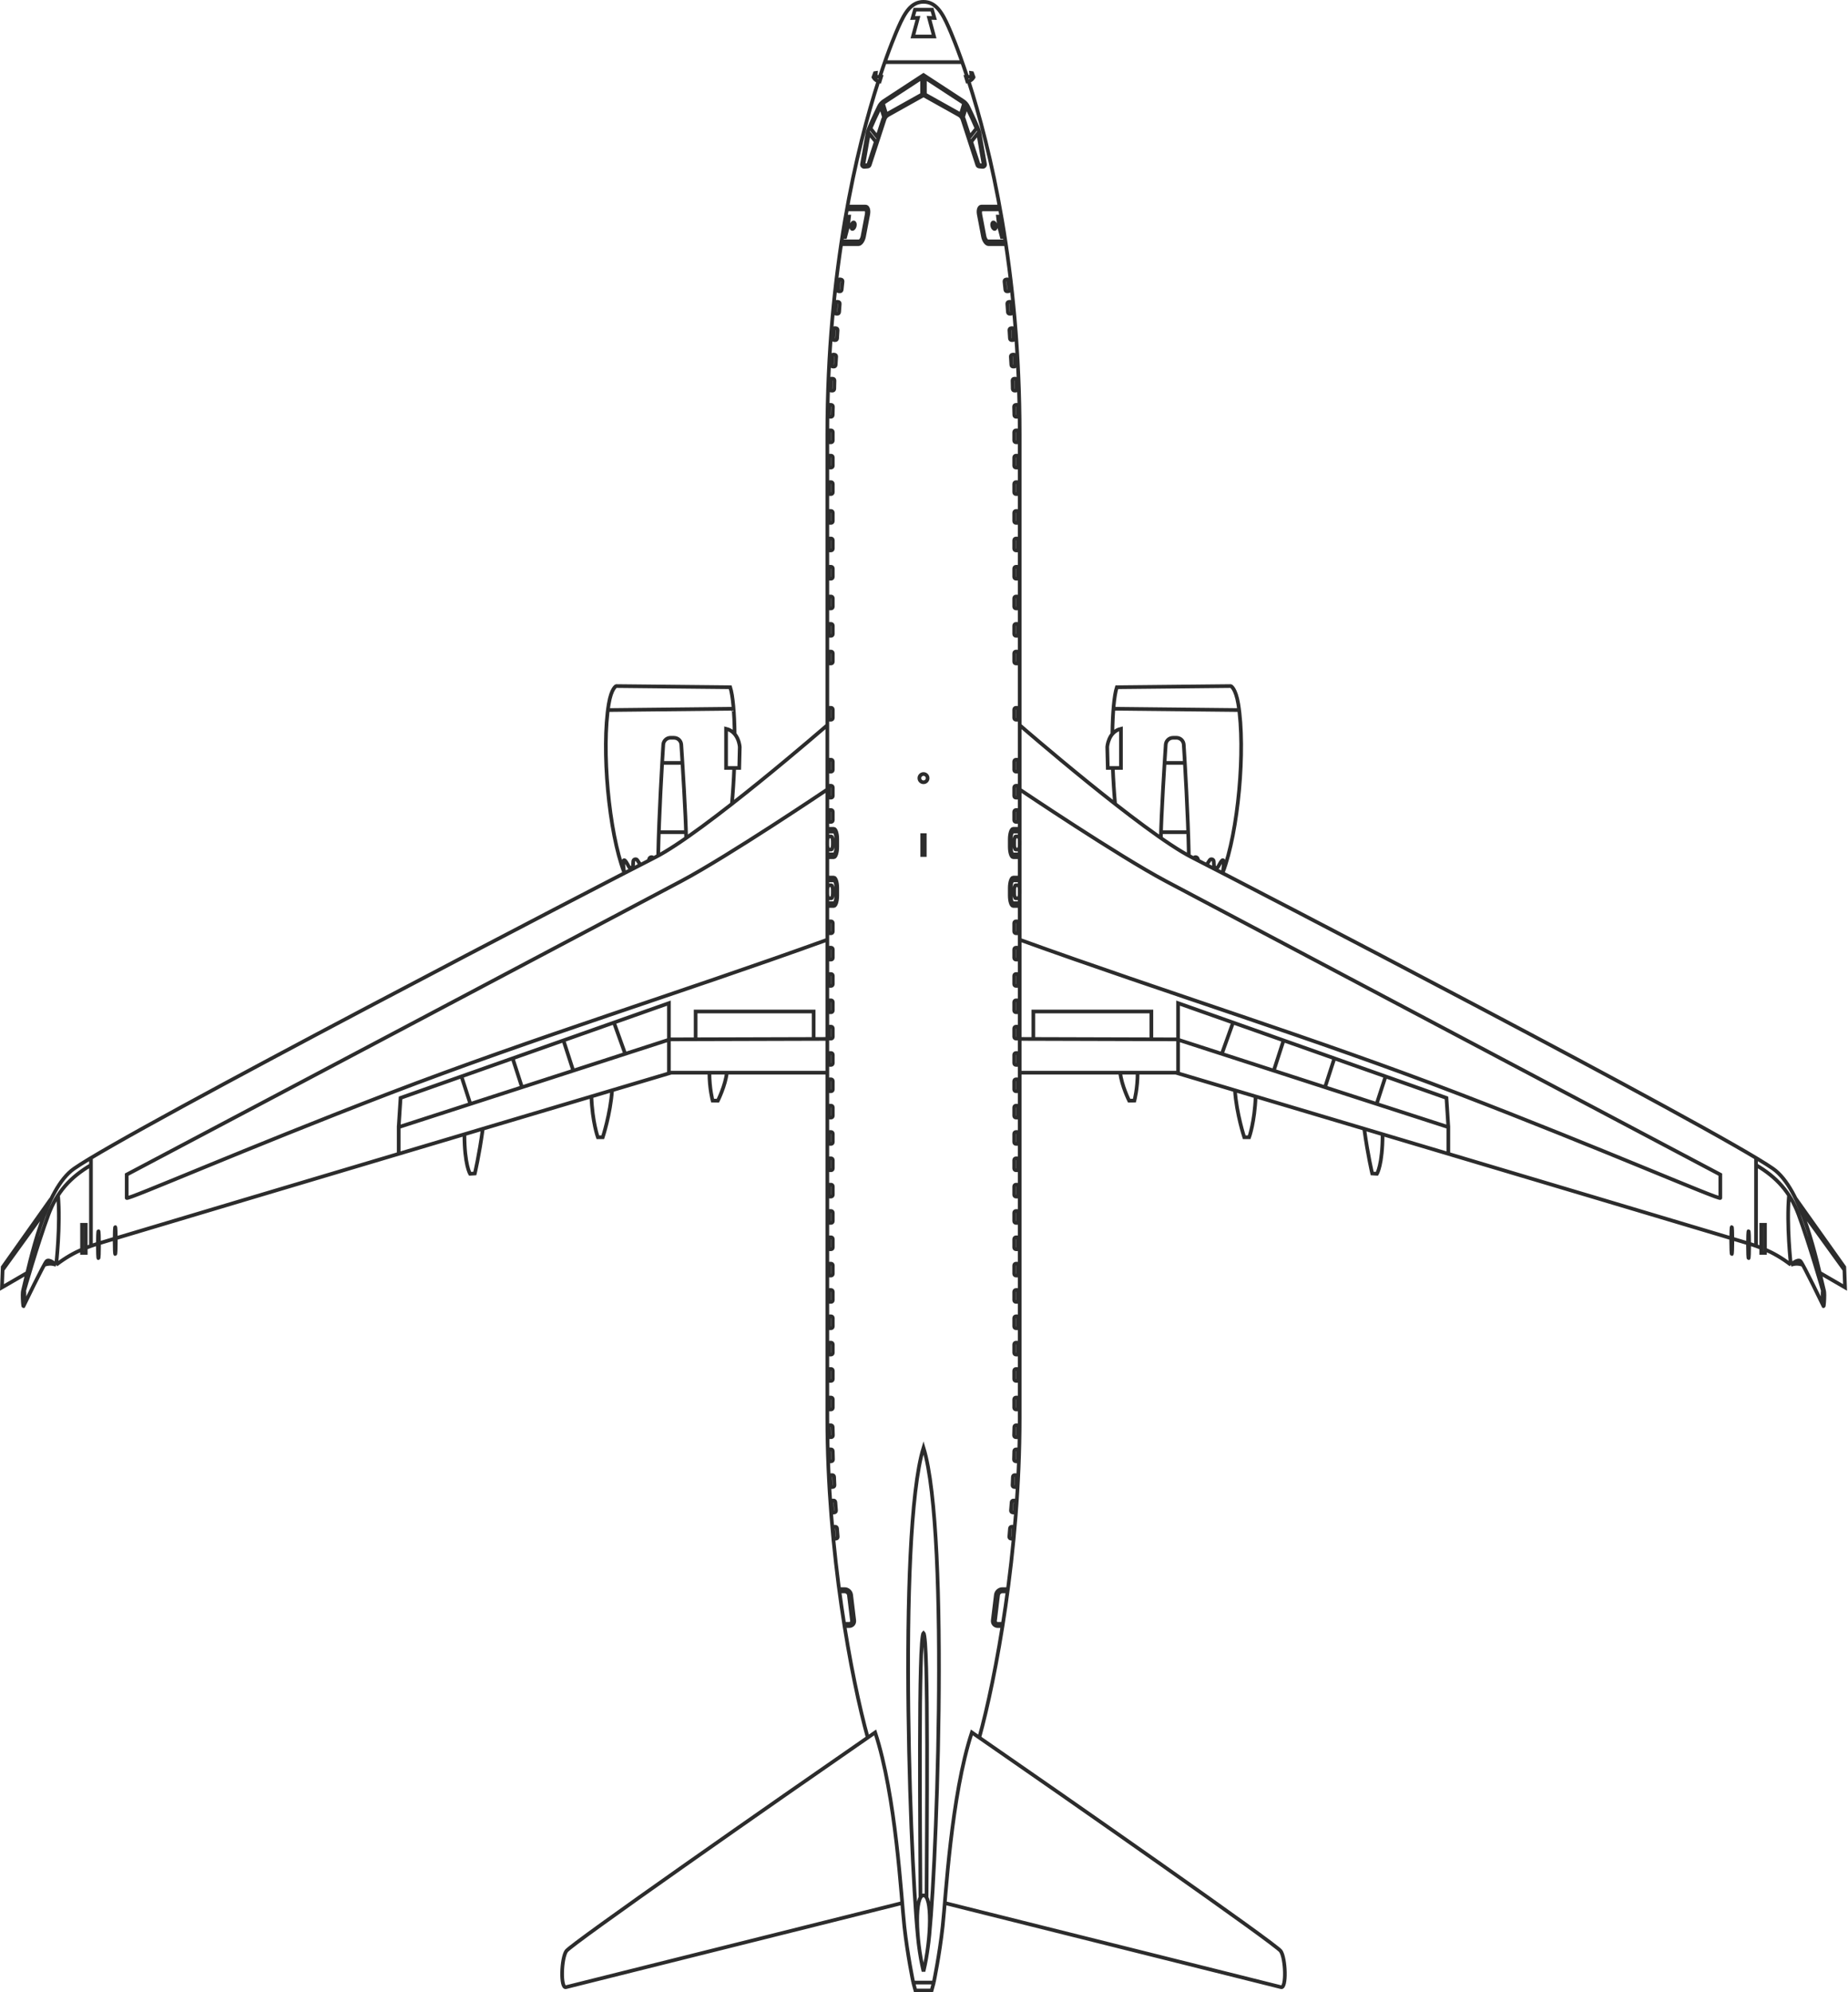 <svg width="1504" height="1621" viewBox="0 0 1504 1621" fill="none" xmlns="http://www.w3.org/2000/svg">
<path d="M755.103 1584.87C761.644 1541.78 773.376 1248.54 751.597 1177.85C729.818 1248.54 741.687 1542.8 748.228 1585.89M759.935 1613.04C759.935 1613.04 764.659 1590.46 767.203 1567.22C769.747 1543.98 773.987 1461.08 790.945 1409.52C872.829 1466.1 1038.17 1581.57 1042.29 1587.38C1046.41 1593.19 1047.13 1617.88 1042.65 1616.79C1038.17 1615.7 768.898 1548.31 768.898 1548.31M759.935 1613.04L758.178 1619.5L751.601 1619.5M759.935 1613.04L751.601 1613.04M787.168 62.551C779.614 39.536 773.633 25.754 772.046 22.143C766.838 10.283 761.63 1.5 751.597 1.5C741.564 1.5 736.356 10.283 731.148 22.143C729.561 25.754 723.58 39.536 716.026 62.551M788.325 66.105C805.535 119.594 829.881 218.938 829.881 353.782C829.881 552.04 829.881 1031.82 829.881 1153.34C829.881 1262.96 810.126 1366.27 797.01 1413.71M820.292 1292.92L815.724 1292.92C813.154 1292.92 810.805 1294.99 810.498 1297.53L807.975 1318.4C807.668 1320.93 809.522 1323 812.088 1323L815.908 1323M820.047 1294.76L815.72 1294.76C814.09 1294.76 812.507 1296.12 812.312 1297.75L809.789 1318.62C809.612 1320.08 810.632 1321.17 812.085 1321.17L816.194 1321.17M783.098 50.565L751.601 50.565M751.593 29.691L760.184 29.691L756.118 14.523L760.481 14.642L758.543 7.863L751.597 7.863L744.65 7.863L742.713 14.642L747.076 14.523L743.01 29.691L751.601 29.691M818.63 198.685L804.581 198.685C802.724 198.685 800.664 195.854 800.006 192.39L796.583 174.355C795.925 170.891 796.908 168.06 798.77 168.06L813.545 168.06M813.964 170.35L799.207 170.35C798.022 170.35 797.396 172.152 797.816 174.355L801.238 192.39C801.658 194.593 802.966 196.395 804.151 196.395L818.29 196.395M812.851 176.24L814.148 183.08L813.194 184.691M815.681 184.438L814.792 185.98L816.1 192.878M829.877 697.437L824.604 697.437C823.057 697.437 821.789 693.623 821.789 688.964L821.789 682.792C821.789 678.133 823.057 674.32 824.604 674.32L829.877 674.32M829.877 676.606L824.604 676.606C823.473 676.606 822.548 679.39 822.548 682.792L822.548 688.964C822.548 692.366 823.473 695.151 824.604 695.151L829.877 695.151M829.877 737.123L824.604 737.123C823.057 737.123 821.789 733.309 821.789 728.65L821.789 722.478C821.789 717.82 823.057 714.006 824.604 714.006L829.877 714.006M829.877 716.292L824.604 716.292C823.473 716.292 822.548 719.076 822.548 722.478L822.548 728.65C822.548 732.052 823.473 734.837 824.604 734.837L829.877 734.837M754.091 1543.88C754.199 1495.49 755.927 1333.02 751.597 1328.66C747.267 1333.02 748.995 1495.49 749.103 1543.88M829.877 589.982C829.877 589.982 930.837 677.732 970.084 697.581C1007.74 716.628 1396.97 918.681 1442.92 950.805C1466.69 967.421 1478.3 1024.75 1484.6 1050.57M1461.3 974.987L1500.99 1030.91L1501.6 1047.49L1481.02 1035.55M1501.07 1033.21L1465.77 984.355M1484.12 1062.81C1483.84 1062.81 1483.36 1057.29 1483.33 1053.58C1483.29 1049.87 1483.72 1049.38 1484 1049.37C1484.28 1049.37 1484.77 1049.86 1484.8 1053.57C1484.83 1057.28 1484.41 1062.8 1484.12 1062.81ZM1484.12 1062.81C1484.12 1062.81 1467.56 1028.52 1465.38 1026.16C1463.2 1023.8 1457.51 1029.06 1457.51 1029.06M1457.51 1029.07C1449.85 1023.19 1442.9 1019.38 1436.43 1016.58M1457.51 1029.07C1457.51 1029.07 1453.81 996.934 1455.96 972.546M1457.51 1029.07C1460.8 1028.04 1463.29 1027.86 1467.21 1029.12M1433.4 1015.32C1430.77 1014.28 1428.21 1013.38 1425.71 1012.55C1425.42 1012.45 1424.69 1012.22 1423.56 1011.87M1422.59 1011.58C1419.9 1010.76 1415.59 1009.46 1409.89 1007.75M1408.94 1007.46C1324.97 982.239 956.943 872.751 956.943 872.751L829.881 872.751M829.881 845.275L957.911 845.636L1178.73 917.045L1178.73 938.739M1429.17 942.108L1429.17 1013.5M1429.17 947.912C1445.98 957.768 1457.01 970.079 1463.73 988.144C1472.67 1012.17 1483.53 1050.15 1483.53 1050.15M829.877 642.315C829.877 642.315 909.987 696.295 948.749 716.873C987.512 737.451 1400.08 955.677 1400.08 955.677L1400.08 974.68C1400.08 976.789 1302.96 934.311 1185.93 889.439C1068.18 844.289 949.494 807.781 829.877 764.566M905.292 597.204C905.53 580.068 906.73 565.915 908.91 559.136L1001.73 558.19C1001.8 558.19 1005.64 559.898 1007.79 572.903C1013.85 609.613 1007.73 677.064 995.239 709.661C995.546 706.953 997.671 693.807 992.568 703.052L991.336 705.284C990.981 705.923 990.211 706.22 989.42 706.021C988.632 705.819 988.068 705.183 988.025 704.443L987.804 700.701C987.761 699.979 987.233 699.361 986.474 699.141C985.715 698.921 984.953 699.166 984.559 699.762L981.967 703.666M905.664 624.821C906.04 634.568 906.665 644.518 907.536 654.081M1008.49 577.706L906.17 576.634M975.263 700.221L974.764 698.639C974.555 697.975 973.962 697.494 973.225 697.393C972.487 697.292 971.83 697.603 971.515 698.195L971.468 698.285M982.878 702.287L982.632 703.999M967.547 696.252C966.846 662.077 964.345 620.654 963.398 605.814C963.195 602.658 960.564 600.213 957.398 600.245L954.619 600.271C951.496 600.299 948.941 602.716 948.735 605.829C947.737 621.047 945.023 663.745 944.792 681.831M964.305 620.704L947.784 620.704M967.005 677.046L944.886 677.046M1178.73 917.049L1177.2 893.278L958.8 816.177L958.8 872.751M1003.53 831.97L994.379 857.434M1044.63 846.477L1036.65 871.104M1085.98 861.075L1078.37 884.589M1127.64 875.781L1120.38 898.179M1125.22 922.838C1125.22 947.746 1120.63 955.008 1120.63 955.008L1116.76 954.767C1116.76 954.767 1113.24 940.104 1110.27 918.388M1021.89 892.075C1021.12 912.946 1016.64 925.29 1016.64 925.29L1012.64 925.29C1012.64 925.29 1006.36 906.211 1005.05 887.063M925.853 872.751C925.853 885.593 923.247 895.456 923.247 895.456L918.946 895.517C918.946 895.517 912.769 883.087 911.678 872.751M937.057 845.578L937.057 822.956L841.002 822.956L841.002 845.307M743.263 1613.04C743.263 1613.04 738.539 1590.46 735.994 1567.22C733.45 1543.98 729.21 1461.08 712.252 1409.52C630.369 1466.1 465.029 1581.57 460.912 1587.38C456.792 1593.19 456.065 1617.88 460.547 1616.79C465.029 1615.7 734.299 1548.31 734.299 1548.31M743.263 1613.04L745.019 1619.5L751.597 1619.5M743.263 1613.04L751.597 1613.04M714.873 66.105C697.662 119.594 673.316 218.938 673.316 353.782C673.316 552.04 673.316 1031.82 673.316 1153.34C673.316 1262.96 693.072 1366.27 706.188 1413.71M682.905 1292.92L687.473 1292.92C690.043 1292.92 692.392 1294.99 692.7 1297.53L695.222 1318.4C695.53 1320.93 693.675 1323 691.109 1323L687.289 1323M683.151 1294.76L687.477 1294.76C689.107 1294.76 690.69 1296.12 690.885 1297.75L693.408 1318.62C693.585 1320.08 692.566 1321.17 691.113 1321.17L687.003 1321.17M720.099 50.565L751.597 50.565M684.568 198.685L698.616 198.685C700.474 198.685 702.534 195.854 703.192 192.39L706.614 174.355C707.272 170.891 706.285 168.06 704.428 168.06L689.653 168.06M689.233 170.35L703.99 170.35C705.176 170.35 705.801 172.152 705.382 174.355L701.959 192.39C701.54 194.593 700.232 196.395 699.046 196.395L684.907 196.395M690.347 176.24L689.049 183.08L690.003 184.691M687.517 184.438L688.406 185.98L687.097 192.878M673.316 697.437L678.59 697.437C680.136 697.437 681.405 693.623 681.405 688.964L681.405 682.792C681.405 678.133 680.14 674.32 678.59 674.32L673.316 674.32M673.316 676.606L678.59 676.606C679.721 676.606 680.646 679.39 680.646 682.792L680.646 688.964C680.646 692.366 679.721 695.15 678.59 695.15L673.316 695.15M673.316 737.123L678.59 737.123C680.136 737.123 681.405 733.309 681.405 728.65L681.405 722.478C681.405 717.819 680.14 714.006 678.59 714.006L673.316 714.006M673.316 716.292L678.59 716.292C679.721 716.292 680.646 719.076 680.646 722.478L680.646 728.65C680.646 732.052 679.721 734.837 678.59 734.837L673.316 734.837M673.316 589.982C673.316 589.982 572.357 677.732 533.11 697.581C495.45 716.628 106.22 918.681 60.276 950.805C36.509 967.421 24.896 1024.75 18.593 1050.57M41.424 975.529L2.206 1030.91L1.599 1047.49L22.174 1035.55M2.123 1033.21L37.43 984.355M19.074 1062.81C19.355 1062.81 19.836 1057.29 19.872 1053.58C19.909 1049.87 19.478 1049.38 19.196 1049.37C18.915 1049.37 18.43 1049.86 18.398 1053.57C18.361 1057.28 18.792 1062.8 19.074 1062.81ZM19.074 1062.81C19.074 1062.81 35.638 1028.52 37.817 1026.16C39.996 1023.8 45.689 1029.06 45.689 1029.06M45.692 1029.07C53.351 1023.19 60.297 1019.38 66.77 1016.58M45.692 1029.07C45.692 1029.07 49.386 996.934 47.236 972.546M45.692 1029.07C42.392 1028.04 39.906 1027.86 35.988 1029.12M69.796 1015.32C72.43 1014.28 74.989 1013.38 77.487 1012.55C77.779 1012.45 78.506 1012.22 79.637 1011.87M80.606 1011.58C83.302 1010.76 87.606 1009.46 93.303 1007.75M94.257 1007.46C178.229 982.239 546.255 872.751 546.255 872.751L673.316 872.751M673.316 845.275L545.286 845.636L324.468 917.045L324.468 938.739M74.024 942.108L74.024 1013.5M74.024 947.912C57.211 957.768 46.187 970.079 39.465 988.143C30.523 1012.17 19.666 1050.15 19.666 1050.15M673.316 642.315C673.316 642.315 593.207 696.295 554.445 716.873C515.682 737.451 103.119 955.677 103.119 955.677L103.119 974.68C103.119 976.789 200.233 934.311 317.261 889.439C435.016 844.289 553.7 807.781 673.316 764.566M597.906 597.204C597.667 580.068 596.467 565.915 594.288 559.136L501.471 558.19C501.402 558.19 497.557 559.898 495.41 572.903C489.345 609.613 495.468 677.064 507.958 709.661C507.651 706.953 505.526 693.807 510.629 703.052L511.862 705.284C512.216 705.923 512.986 706.22 513.778 706.021C514.565 705.819 515.129 705.183 515.173 704.443L515.393 700.701C515.436 699.979 515.964 699.361 516.723 699.141C517.482 698.921 518.245 699.166 518.639 699.762L521.23 703.666M597.534 624.821C597.158 634.568 596.532 644.518 595.661 654.081M494.705 577.706L597.028 576.634M527.934 700.221L528.433 698.639C528.643 697.975 529.235 697.494 529.973 697.393C530.71 697.292 531.368 697.603 531.682 698.195L531.729 698.285M520.319 702.287L520.565 703.999M535.651 696.252C536.352 662.077 538.853 620.654 539.8 605.814C540.002 602.658 542.633 600.213 545.799 600.245L548.579 600.271C551.701 600.299 554.257 602.716 554.463 605.829C555.46 621.047 558.175 663.745 558.406 681.831M538.893 620.704L555.413 620.704M536.193 677.046L558.312 677.046M324.468 917.049L326.001 893.278L544.397 816.177L544.397 872.751M499.671 831.97L508.819 857.434M458.567 846.477L466.543 871.104M417.216 861.075L424.831 884.589M375.562 875.781L382.816 898.179M377.973 922.838C377.973 947.746 382.567 955.008 382.567 955.008L386.441 954.767C386.441 954.767 389.961 940.104 392.925 918.388M481.307 892.075C482.074 912.946 486.555 925.29 486.555 925.29L490.552 925.29C490.552 925.29 496.83 906.211 498.142 887.063M577.344 872.751C577.344 885.593 579.95 895.456 579.95 895.456L584.251 895.517C584.251 895.517 590.428 883.087 591.519 872.751M566.14 845.578L566.14 822.956L662.196 822.956L662.196 845.307M751.597 1542.05C758.72 1542.05 758.16 1576.79 751.597 1603.9C745.033 1576.79 744.473 1542.05 751.597 1542.05ZM754.958 633.102C754.958 631.246 753.455 629.744 751.597 629.744C749.739 629.744 748.236 631.246 748.236 633.102C748.236 634.959 749.739 636.461 751.597 636.461C753.455 636.461 754.958 634.959 754.958 633.102ZM751.597 695.649L752.638 695.649L752.638 679.459L751.597 679.459L750.556 679.459L750.556 695.649L751.597 695.649ZM751.597 61.056L783.792 82.079C785.65 83.292 786.955 84.773 787.92 86.77C790.67 92.462 796.493 104.722 797.093 107.807C797.729 111.086 800.58 127.453 801.65 133.603C801.751 134.181 801.592 134.723 801.195 135.156C800.797 135.589 800.273 135.792 799.688 135.741L796.97 135.506C796.222 135.441 795.618 134.961 795.383 134.246L783.333 97.178C782.817 95.582 781.83 94.386 780.366 93.567L751.597 77.485L722.828 93.567C721.364 94.386 720.377 95.582 719.86 97.178L707.811 134.246C707.576 134.961 706.972 135.441 706.224 135.506L703.506 135.741C702.921 135.792 702.397 135.589 701.999 135.156C701.601 134.723 701.442 134.181 701.544 133.603C702.61 127.453 705.465 111.086 706.101 107.807C706.701 104.722 712.524 92.462 715.274 86.77C716.239 84.773 717.544 83.292 719.402 82.079L751.597 61.056ZM752.743 63.169L752.743 76.817L780.926 92.573C781.266 92.765 781.584 92.971 781.881 93.198L784.613 84.155C784.176 83.754 783.699 83.386 783.167 83.039L752.743 63.169ZM783.756 95.322C784.024 95.788 784.248 96.29 784.421 96.828L789.181 111.465L794.743 104.455L794.346 103.502C793.359 101.122 792.297 98.767 791.22 96.427C789.81 93.357 788.361 90.309 786.89 87.268C786.749 86.976 786.601 86.698 786.442 86.43L783.756 95.322ZM790.432 115.318L796.471 133.896C796.561 134.174 796.775 134.343 797.067 134.369L799.785 134.603C800.017 134.621 800.194 134.553 800.353 134.383C800.508 134.213 800.562 134.029 800.523 133.802C799.825 129.793 799.127 125.788 798.423 121.783C797.635 117.29 796.88 112.761 796.016 108.283L790.432 115.318ZM787.298 66.336C791.039 65.762 792.355 62.826 792.355 62.826L791.144 59.467L790.356 59.348L790.674 62.555L786.145 62.555L787.298 66.336ZM813.509 176.24L815.677 184.441L816.664 192.885L815.348 192.885L813.151 184.532L812.193 176.24L813.509 176.24ZM809.468 186.29C808.676 186.29 807.813 185.099 807.531 183.629C807.252 182.159 807.664 180.967 808.456 180.967C809.247 180.967 810.111 182.159 810.393 183.629C810.671 185.099 810.256 186.29 809.468 186.29ZM825.41 393.699L825.41 400.554C825.41 401.341 826.054 401.984 826.841 401.984L828.016 401.984C828.298 401.984 828.529 401.753 828.529 401.471L828.529 392.786C828.529 392.504 828.298 392.273 828.016 392.273L826.841 392.273C826.054 392.269 825.41 392.912 825.41 393.699ZM825.41 351.579L825.41 358.434C825.41 359.221 826.054 359.864 826.841 359.864L828.016 359.864C828.298 359.864 828.529 359.633 828.529 359.351L828.529 350.665C828.529 350.384 828.298 350.153 828.016 350.153L826.841 350.153C826.054 350.149 825.41 350.792 825.41 351.579ZM825.323 330.875L825.493 337.729C825.511 338.517 826.173 339.141 826.957 339.123L828.132 339.094C828.414 339.087 828.641 338.849 828.634 338.567L828.421 329.885C828.414 329.603 828.175 329.376 827.893 329.383L826.719 329.412C825.931 329.43 825.305 330.087 825.323 330.875ZM824.051 309.571L824.221 316.425C824.239 317.213 824.901 317.837 825.685 317.819L826.86 317.79C827.141 317.783 827.369 317.545 827.362 317.263L827.149 308.581C827.141 308.3 826.903 308.072 826.621 308.079L825.446 308.108C824.659 308.126 824.033 308.787 824.051 309.571ZM822.66 290.087L823.079 296.931C823.126 297.714 823.809 298.318 824.593 298.271L825.764 298.198C826.046 298.18 826.263 297.935 826.245 297.653L825.714 288.986C825.696 288.704 825.45 288.487 825.168 288.505L823.997 288.577C823.213 288.621 822.609 289.303 822.66 290.087ZM821.507 268.545L821.926 275.388C821.973 276.172 822.656 276.775 823.44 276.728L824.611 276.656C824.893 276.638 825.11 276.392 825.092 276.111L824.561 267.443C824.543 267.162 824.297 266.945 824.015 266.963L822.844 267.035C822.063 267.079 821.46 267.757 821.507 268.545ZM819.776 247.14L820.271 253.976C820.329 254.76 821.015 255.356 821.8 255.298L822.971 255.215C823.253 255.193 823.466 254.948 823.448 254.666L822.819 246.002C822.797 245.72 822.551 245.507 822.269 245.525L821.099 245.612C820.314 245.67 819.718 246.356 819.776 247.14ZM817.488 228.985L818.207 235.8C818.29 236.58 818.998 237.154 819.779 237.071L820.947 236.948C821.228 236.919 821.434 236.663 821.406 236.381L820.491 227.746C820.462 227.465 820.206 227.259 819.924 227.288L818.756 227.41C817.979 227.497 817.405 228.205 817.488 228.985ZM825.41 372.154L825.41 379.008C825.41 379.795 826.054 380.438 826.841 380.438L828.016 380.438C828.298 380.438 828.529 380.207 828.529 379.925L828.529 371.24C828.529 370.958 828.298 370.727 828.016 370.727L826.841 370.727C826.054 370.723 825.41 371.37 825.41 372.154ZM825.41 417.163L825.41 424.018C825.41 424.805 826.054 425.448 826.841 425.448L828.016 425.448C828.298 425.448 828.529 425.217 828.529 424.935L828.529 416.249C828.529 415.968 828.298 415.736 828.016 415.736L826.841 415.736C826.054 415.733 825.41 416.376 825.41 417.163ZM825.41 439.554L825.41 446.408C825.41 447.196 826.054 447.839 826.841 447.839L828.016 447.839C828.298 447.839 828.529 447.607 828.529 447.326L828.529 438.64C828.529 438.359 828.298 438.127 828.016 438.127L826.841 438.127C826.054 438.127 825.41 438.77 825.41 439.554ZM825.41 462.552L825.41 469.406C825.41 470.193 826.054 470.836 826.841 470.836L828.016 470.836C828.298 470.836 828.529 470.605 828.529 470.323L828.529 461.638C828.529 461.356 828.298 461.125 828.016 461.125L826.841 461.125C826.054 461.122 825.41 461.764 825.41 462.552ZM825.41 486.759L825.41 493.614C825.41 494.401 826.054 495.044 826.841 495.044L828.016 495.044C828.298 495.044 828.529 494.813 828.529 494.531L828.529 485.845C828.529 485.564 828.298 485.333 828.016 485.333L826.841 485.333C826.054 485.329 825.41 485.972 825.41 486.759ZM825.41 509.031L825.41 515.886C825.41 516.673 826.054 517.316 826.841 517.316L828.016 517.316C828.298 517.316 828.529 517.085 828.529 516.803L828.529 508.117C828.529 507.836 828.298 507.604 828.016 507.604L826.841 507.604C826.054 507.601 825.41 508.244 825.41 509.031ZM825.41 531.541L825.41 538.396C825.41 539.183 826.054 539.826 826.841 539.826L828.016 539.826C828.298 539.826 828.529 539.595 828.529 539.313L828.529 530.627C828.529 530.346 828.298 530.115 828.016 530.115L826.841 530.115C826.054 530.115 825.41 530.757 825.41 531.541ZM825.41 577.295L825.41 584.149C825.41 584.936 826.054 585.579 826.841 585.579L828.016 585.579C828.298 585.579 828.529 585.348 828.529 585.066L828.529 576.381C828.529 576.099 828.298 575.868 828.016 575.868L826.841 575.868C826.054 575.864 825.41 576.507 825.41 577.295ZM825.41 619.534L825.41 626.389C825.41 627.176 826.054 627.819 826.841 627.819L828.016 627.819C828.298 627.819 828.529 627.588 828.529 627.306L828.529 618.62C828.529 618.339 828.298 618.107 828.016 618.107L826.841 618.107C826.054 618.104 825.41 618.747 825.41 619.534ZM825.41 640.715L825.41 647.57C825.41 648.357 826.054 649 826.841 649L828.016 649C828.298 649 828.529 648.769 828.529 648.487L828.529 639.801C828.529 639.52 828.298 639.289 828.016 639.289L826.841 639.289C826.054 639.285 825.41 639.931 825.41 640.715ZM825.41 660.445L825.41 667.299C825.41 668.086 826.054 668.729 826.841 668.729L828.016 668.729C828.298 668.729 828.529 668.498 828.529 668.216L828.529 659.531C828.529 659.249 828.298 659.018 828.016 659.018L826.841 659.018C826.054 659.014 825.41 659.657 825.41 660.445ZM825.399 684.432L825.399 687.324C825.399 689.459 825.981 691.203 826.69 691.203L828.609 691.203C829.317 691.203 829.899 689.459 829.899 687.324L829.899 684.432C829.899 682.297 829.321 680.553 828.609 680.553L826.69 680.553C825.978 680.553 825.399 682.297 825.399 684.432ZM825.399 724.118L825.399 727.011C825.399 729.145 825.981 730.889 826.69 730.889L828.609 730.889C829.317 730.889 829.899 729.145 829.899 727.011L829.899 724.118C829.899 721.984 829.321 720.239 828.609 720.239L826.69 720.239C825.978 720.239 825.399 721.984 825.399 724.118ZM825.41 751.038L825.41 757.892C825.41 758.679 826.054 759.322 826.841 759.322L828.016 759.322C828.298 759.322 828.529 759.091 828.529 758.809L828.529 750.124C828.529 749.842 828.298 749.611 828.016 749.611L826.841 749.611C826.054 749.607 825.41 750.254 825.41 751.038ZM825.41 1115.23L825.41 1122.09C825.41 1122.88 826.054 1123.52 826.841 1123.52L828.016 1123.52C828.298 1123.52 828.529 1123.29 828.529 1123.01L828.529 1114.32C828.529 1114.04 828.298 1113.81 828.016 1113.81L826.841 1113.81C826.054 1113.81 825.41 1114.45 825.41 1115.23ZM825.41 1093.81C825.41 1096.1 825.41 1098.38 825.41 1100.67C825.41 1101.45 826.054 1102.1 826.841 1102.1C827.232 1102.1 827.626 1102.1 828.016 1102.1C828.298 1102.1 828.529 1101.86 828.529 1101.58C828.529 1098.69 828.529 1095.79 828.529 1092.9C828.529 1092.62 828.298 1092.38 828.016 1092.38C827.626 1092.38 827.235 1092.38 826.841 1092.38C826.054 1092.38 825.41 1093.03 825.41 1093.81ZM825.41 1072.39C825.41 1074.67 825.41 1076.96 825.41 1079.24C825.41 1080.03 826.054 1080.67 826.841 1080.67C827.232 1080.67 827.626 1080.67 828.016 1080.67C828.298 1080.67 828.529 1080.44 828.529 1080.16C828.529 1077.26 828.529 1074.37 828.529 1071.47C828.529 1071.19 828.298 1070.96 828.016 1070.96C827.626 1070.96 827.235 1070.96 826.841 1070.96C826.054 1070.96 825.41 1071.6 825.41 1072.39ZM825.41 1050.96C825.41 1053.25 825.41 1055.53 825.41 1057.82C825.41 1058.61 826.054 1059.25 826.841 1059.25C827.232 1059.25 827.626 1059.25 828.016 1059.25C828.298 1059.25 828.529 1059.02 828.529 1058.74C828.529 1055.84 828.529 1052.95 828.529 1050.05C828.529 1049.77 828.298 1049.54 828.016 1049.54C827.626 1049.54 827.235 1049.54 826.841 1049.54C826.054 1049.53 825.41 1050.18 825.41 1050.96ZM825.41 1029.54C825.41 1031.83 825.41 1034.11 825.41 1036.4C825.41 1037.18 826.054 1037.83 826.841 1037.83C827.232 1037.83 827.626 1037.83 828.016 1037.83C828.298 1037.83 828.529 1037.6 828.529 1037.31C828.529 1034.42 828.529 1031.52 828.529 1028.63C828.529 1028.35 828.298 1028.11 828.016 1028.11C827.626 1028.11 827.235 1028.11 826.841 1028.11C826.054 1028.11 825.41 1028.75 825.41 1029.54ZM825.41 1008.12C825.41 1010.4 825.41 1012.69 825.41 1014.97C825.41 1015.76 826.054 1016.4 826.841 1016.4C827.232 1016.4 827.626 1016.4 828.016 1016.4C828.298 1016.4 828.529 1016.17 828.529 1015.89C828.529 1012.99 828.529 1010.1 828.529 1007.2C828.529 1006.92 828.298 1006.69 828.016 1006.69C827.626 1006.69 827.235 1006.69 826.841 1006.69C826.054 1006.69 825.41 1007.33 825.41 1008.12ZM825.41 986.695C825.41 988.981 825.41 991.264 825.41 993.55C825.41 994.337 826.054 994.98 826.841 994.98C827.232 994.98 827.626 994.98 828.016 994.98C828.298 994.98 828.529 994.749 828.529 994.467C828.529 991.571 828.529 988.678 828.529 985.782C828.529 985.5 828.298 985.269 828.016 985.269C827.626 985.269 827.235 985.269 826.841 985.269C826.054 985.265 825.41 985.908 825.41 986.695ZM825.41 965.272C825.41 967.558 825.41 969.841 825.41 972.127C825.41 972.914 826.054 973.557 826.841 973.557C827.232 973.557 827.626 973.557 828.016 973.557C828.298 973.557 828.529 973.326 828.529 973.044C828.529 970.148 828.529 967.255 828.529 964.359C828.529 964.077 828.298 963.846 828.016 963.846C827.626 963.846 827.235 963.846 826.841 963.846C826.054 963.842 825.41 964.485 825.41 965.272ZM825.41 943.849C825.41 946.135 825.41 948.418 825.41 950.704C825.41 951.491 826.054 952.134 826.841 952.134C827.232 952.134 827.626 952.134 828.016 952.134C828.298 952.134 828.529 951.903 828.529 951.621C828.529 948.725 828.529 945.832 828.529 942.935C828.529 942.654 828.298 942.423 828.016 942.423C827.626 942.423 827.235 942.423 826.841 942.423C826.054 942.419 825.41 943.062 825.41 943.849ZM825.41 922.426C825.41 924.712 825.41 926.994 825.41 929.281C825.41 930.068 826.054 930.711 826.841 930.711C827.232 930.711 827.626 930.711 828.016 930.711C828.298 930.711 828.529 930.48 828.529 930.198C828.529 927.301 828.529 924.409 828.529 921.512C828.529 921.231 828.298 920.999 828.016 920.999C827.626 920.999 827.235 920.999 826.841 920.999C826.054 920.996 825.41 921.639 825.41 922.426ZM825.41 901.003C825.41 903.289 825.41 905.571 825.41 907.857C825.41 908.645 826.054 909.288 826.841 909.288C827.232 909.288 827.626 909.288 828.016 909.288C828.298 909.288 828.529 909.056 828.529 908.775C828.529 905.878 828.529 902.986 828.529 900.089C828.529 899.807 828.298 899.576 828.016 899.576C827.626 899.576 827.235 899.576 826.841 899.576C826.054 899.573 825.41 900.216 825.41 901.003ZM825.41 879.58C825.41 881.866 825.41 884.148 825.41 886.434C825.41 887.222 826.054 887.865 826.841 887.865C827.232 887.865 827.626 887.865 828.016 887.865C828.298 887.865 828.529 887.633 828.529 887.352C828.529 884.455 828.529 881.563 828.529 878.666C828.529 878.384 828.298 878.153 828.016 878.153C827.626 878.153 827.235 878.153 826.841 878.153C826.054 878.15 825.41 878.793 825.41 879.58ZM825.41 858.157C825.41 860.443 825.41 862.725 825.41 865.011C825.41 865.799 826.054 866.441 826.841 866.441C827.232 866.441 827.626 866.441 828.016 866.441C828.298 866.441 828.529 866.21 828.529 865.929C828.529 863.032 828.529 860.139 828.529 857.243C828.529 856.961 828.298 856.73 828.016 856.73C827.626 856.73 827.235 856.73 826.841 856.73C826.054 856.727 825.41 857.369 825.41 858.157ZM825.41 836.734C825.41 839.02 825.41 841.302 825.41 843.588C825.41 844.375 826.054 845.018 826.841 845.018C827.232 845.018 827.626 845.018 828.016 845.018C828.298 845.018 828.529 844.787 828.529 844.505C828.529 841.609 828.529 838.716 828.529 835.82C828.529 835.538 828.298 835.307 828.016 835.307C827.626 835.307 827.235 835.307 826.841 835.307C826.054 835.303 825.41 835.946 825.41 836.734ZM825.41 815.307C825.41 817.593 825.41 819.875 825.41 822.161C825.41 822.949 826.054 823.592 826.841 823.592C827.232 823.592 827.626 823.592 828.016 823.592C828.298 823.592 828.529 823.36 828.529 823.079C828.529 820.182 828.529 817.29 828.529 814.393C828.529 814.112 828.298 813.88 828.016 813.88C827.626 813.88 827.235 813.88 826.841 813.88C826.054 813.88 825.41 814.523 825.41 815.307ZM825.41 793.884C825.41 796.17 825.41 798.452 825.41 800.738C825.41 801.526 826.054 802.168 826.841 802.168C827.232 802.168 827.626 802.168 828.016 802.168C828.298 802.168 828.529 801.937 828.529 801.656C828.529 798.759 828.529 795.867 828.529 792.97C828.529 792.688 828.298 792.457 828.016 792.457C827.626 792.457 827.235 792.457 826.841 792.457C826.054 792.457 825.41 793.1 825.41 793.884ZM825.41 772.461C825.41 774.747 825.41 777.029 825.41 779.315C825.41 780.103 826.054 780.745 826.841 780.745C827.232 780.745 827.626 780.745 828.016 780.745C828.298 780.745 828.529 780.514 828.529 780.233C828.529 777.336 828.529 774.443 828.529 771.547C828.529 771.265 828.298 771.034 828.016 771.034C827.626 771.034 827.235 771.034 826.841 771.034C826.054 771.034 825.41 771.677 825.41 772.461ZM825.41 1138.47L825.41 1145.33C825.41 1146.12 826.054 1146.76 826.841 1146.76L828.016 1146.76C828.298 1146.76 828.529 1146.53 828.529 1146.25L828.529 1137.56C828.529 1137.28 828.298 1137.05 828.016 1137.05L826.841 1137.05C826.054 1137.04 825.41 1137.69 825.41 1138.47ZM825.504 1161.01L825.316 1167.86C825.295 1168.64 825.92 1169.3 826.708 1169.32L827.882 1169.36C828.164 1169.36 828.403 1169.14 828.41 1168.86L828.649 1160.17C828.656 1159.89 828.432 1159.65 828.15 1159.65L826.975 1159.61C826.187 1159.59 825.526 1160.22 825.504 1161.01ZM825.443 1180.61L825.255 1187.46C825.233 1188.25 825.858 1188.91 826.646 1188.93L827.821 1188.96C828.103 1188.97 828.341 1188.74 828.349 1188.46L828.587 1179.78C828.594 1179.5 828.37 1179.26 828.088 1179.25L826.914 1179.22C826.126 1179.2 825.464 1179.83 825.443 1180.61ZM824.351 1201.53L824.044 1208.37C824.008 1209.16 824.622 1209.83 825.41 1209.86L826.581 1209.92C826.863 1209.93 827.105 1209.71 827.12 1209.43L827.51 1200.75C827.521 1200.47 827.3 1200.23 827.019 1200.21L825.847 1200.16C825.06 1200.13 824.387 1200.74 824.351 1201.53ZM823.325 1222.15L822.783 1228.98C822.721 1229.76 823.31 1230.46 824.095 1230.52L825.266 1230.61C825.547 1230.63 825.797 1230.42 825.819 1230.14L826.505 1221.48C826.527 1221.2 826.314 1220.95 826.032 1220.93L824.861 1220.84C824.08 1220.77 823.386 1221.36 823.325 1222.15ZM821.962 1243.48L821.42 1250.31C821.359 1251.1 821.948 1251.79 822.732 1251.85L823.903 1251.95C824.185 1251.97 824.434 1251.75 824.456 1251.47L825.143 1242.82C825.164 1242.53 824.951 1242.28 824.669 1242.26L823.498 1242.17C822.718 1242.11 822.024 1242.7 821.962 1243.48ZM1433.4 996.508L1433.4 1019.38L1436.43 1019.38L1436.43 996.508L1433.4 996.508ZM1423.56 1012.68C1423.56 1006.61 1423.34 1001.68 1423.08 1001.68C1422.81 1001.68 1422.59 1006.61 1422.59 1012.68C1422.59 1018.76 1422.81 1023.68 1423.08 1023.68C1423.34 1023.68 1423.56 1018.76 1423.56 1012.68ZM1409.9 1009.34C1409.9 1003.26 1409.69 998.339 1409.42 998.339C1409.15 998.339 1408.93 1003.26 1408.93 1009.34C1408.93 1015.41 1409.15 1020.34 1409.42 1020.34C1409.69 1020.34 1409.9 1015.41 1409.9 1009.34ZM912.289 592.928L912.289 624.821L901.569 624.821L901.146 607.815C901.146 607.815 901.811 595.41 912.289 592.928ZM750.455 63.169L750.455 76.817L722.271 92.573C721.931 92.765 721.613 92.971 721.317 93.198L718.585 84.155C719.022 83.754 719.499 83.386 720.03 83.039L750.455 63.169ZM719.441 95.322C719.174 95.788 718.95 96.29 718.776 96.828L714.016 111.465L708.454 104.455L708.852 103.502C709.838 101.122 710.901 98.767 711.978 96.427C713.387 93.357 714.837 90.309 716.308 87.268C716.449 86.976 716.597 86.698 716.756 86.43L719.441 95.322ZM712.762 115.318L706.723 133.896C706.633 134.174 706.419 134.343 706.126 134.369L703.408 134.603C703.177 134.621 703 134.553 702.841 134.383C702.682 134.213 702.631 134.029 702.671 133.802C703.369 129.793 704.066 125.788 704.771 121.783C705.559 117.29 706.314 112.761 707.178 108.283L712.762 115.318ZM715.899 66.336C712.159 65.762 710.843 62.826 710.843 62.826L712.054 59.467L712.842 59.348L712.524 62.555L717.052 62.555L715.899 66.336ZM689.689 176.24L687.52 184.441L686.534 192.885L687.849 192.885L690.047 184.532L691.005 176.24L689.689 176.24ZM693.73 186.29C694.521 186.29 695.385 185.099 695.667 183.629C695.945 182.159 695.533 180.967 694.742 180.967C693.95 180.967 693.086 182.159 692.804 183.629C692.526 185.099 692.938 186.29 693.73 186.29ZM677.787 393.699L677.787 400.554C677.787 401.341 677.144 401.984 676.356 401.984L675.181 401.984C674.899 401.984 674.668 401.753 674.668 401.471L674.668 392.786C674.668 392.504 674.899 392.273 675.181 392.273L676.356 392.273C677.144 392.269 677.787 392.912 677.787 393.699ZM677.787 351.579L677.787 358.434C677.787 359.221 677.144 359.864 676.356 359.864L675.181 359.864C674.899 359.864 674.668 359.633 674.668 359.351L674.668 350.665C674.668 350.384 674.899 350.153 675.181 350.153L676.356 350.153C677.144 350.149 677.787 350.792 677.787 351.579ZM677.874 330.875L677.704 337.729C677.686 338.517 677.025 339.141 676.24 339.123L675.066 339.094C674.784 339.087 674.556 338.849 674.563 338.567L674.777 329.885C674.784 329.603 675.022 329.376 675.304 329.383L676.479 329.412C677.263 329.43 677.892 330.087 677.874 330.875ZM679.146 309.571L678.976 316.425C678.958 317.213 678.297 317.837 677.513 317.819L676.338 317.79C676.056 317.783 675.828 317.545 675.836 317.263L676.052 308.581C676.06 308.3 676.298 308.072 676.58 308.079L677.755 308.108C678.535 308.126 679.164 308.787 679.146 309.571ZM680.538 290.087L680.118 296.931C680.071 297.714 679.388 298.318 678.604 298.271L677.433 298.198C677.151 298.18 676.934 297.935 676.953 297.653L677.484 288.986C677.502 288.704 677.748 288.487 678.029 288.505L679.2 288.577C679.985 288.621 680.585 289.303 680.538 290.087ZM681.691 268.545L681.271 275.388C681.224 276.172 680.541 276.775 679.757 276.728L678.586 276.656C678.304 276.638 678.087 276.392 678.105 276.111L678.637 267.443C678.655 267.162 678.9 266.945 679.182 266.963L680.353 267.035C681.134 267.079 681.738 267.757 681.691 268.545ZM683.422 247.14L682.927 253.976C682.869 254.76 682.182 255.356 681.398 255.298L680.227 255.215C679.945 255.193 679.732 254.948 679.75 254.666L680.379 246.002C680.4 245.72 680.646 245.507 680.928 245.525L682.099 245.612C682.883 245.67 683.48 246.356 683.422 247.14ZM685.71 228.985L684.991 235.8C684.907 236.58 684.199 237.154 683.418 237.071L682.251 236.948C681.969 236.919 681.763 236.663 681.792 236.381L682.706 227.746C682.735 227.465 682.992 227.259 683.274 227.288L684.441 227.41C685.218 227.497 685.793 228.205 685.71 228.985ZM677.787 372.154L677.787 379.008C677.787 379.795 677.144 380.438 676.356 380.438L675.181 380.438C674.899 380.438 674.668 380.207 674.668 379.925L674.668 371.24C674.668 370.958 674.899 370.727 675.181 370.727L676.356 370.727C677.144 370.723 677.787 371.37 677.787 372.154ZM677.787 417.163L677.787 424.018C677.787 424.805 677.144 425.448 676.356 425.448L675.181 425.448C674.899 425.448 674.668 425.217 674.668 424.935L674.668 416.249C674.668 415.968 674.899 415.736 675.181 415.736L676.356 415.736C677.144 415.733 677.787 416.376 677.787 417.163ZM677.787 439.554L677.787 446.408C677.787 447.196 677.144 447.839 676.356 447.839L675.181 447.839C674.899 447.839 674.668 447.607 674.668 447.326L674.668 438.64C674.668 438.359 674.899 438.127 675.181 438.127L676.356 438.127C677.144 438.127 677.787 438.77 677.787 439.554ZM677.787 462.552L677.787 469.406C677.787 470.193 677.144 470.836 676.356 470.836L675.181 470.836C674.899 470.836 674.668 470.605 674.668 470.323L674.668 461.638C674.668 461.356 674.899 461.125 675.181 461.125L676.356 461.125C677.144 461.122 677.787 461.764 677.787 462.552ZM677.787 486.759L677.787 493.614C677.787 494.401 677.144 495.044 676.356 495.044L675.181 495.044C674.899 495.044 674.668 494.813 674.668 494.531L674.668 485.845C674.668 485.564 674.899 485.333 675.181 485.333L676.356 485.333C677.144 485.329 677.787 485.972 677.787 486.759ZM677.787 509.031L677.787 515.886C677.787 516.673 677.144 517.316 676.356 517.316L675.181 517.316C674.899 517.316 674.668 517.085 674.668 516.803L674.668 508.117C674.668 507.836 674.899 507.604 675.181 507.604L676.356 507.604C677.144 507.601 677.787 508.244 677.787 509.031ZM677.787 531.541L677.787 538.396C677.787 539.183 677.144 539.826 676.356 539.826L675.181 539.826C674.899 539.826 674.668 539.595 674.668 539.313L674.668 530.627C674.668 530.346 674.899 530.115 675.181 530.115L676.356 530.115C677.144 530.115 677.787 530.757 677.787 531.541ZM677.787 577.295L677.787 584.149C677.787 584.936 677.144 585.579 676.356 585.579L675.181 585.579C674.899 585.579 674.668 585.348 674.668 585.066L674.668 576.381C674.668 576.099 674.899 575.868 675.181 575.868L676.356 575.868C677.144 575.864 677.787 576.507 677.787 577.295ZM677.787 619.534L677.787 626.389C677.787 627.176 677.144 627.819 676.356 627.819L675.181 627.819C674.899 627.819 674.668 627.588 674.668 627.306L674.668 618.62C674.668 618.339 674.899 618.107 675.181 618.107L676.356 618.107C677.144 618.104 677.787 618.747 677.787 619.534ZM677.787 640.715L677.787 647.57C677.787 648.357 677.144 649 676.356 649L675.181 649C674.899 649 674.668 648.769 674.668 648.487L674.668 639.801C674.668 639.52 674.899 639.289 675.181 639.289L676.356 639.289C677.144 639.285 677.787 639.931 677.787 640.715ZM677.787 660.444L677.787 667.299C677.787 668.086 677.144 668.729 676.356 668.729L675.181 668.729C674.899 668.729 674.668 668.498 674.668 668.216L674.668 659.531C674.668 659.249 674.899 659.018 675.181 659.018L676.356 659.018C677.144 659.014 677.787 659.657 677.787 660.444ZM677.798 684.432L677.798 687.324C677.798 689.459 677.216 691.203 676.508 691.203L674.589 691.203C673.88 691.203 673.298 689.459 673.298 687.324L673.298 684.432C673.298 682.297 673.877 680.553 674.589 680.553L676.508 680.553C677.22 680.553 677.798 682.297 677.798 684.432ZM677.798 724.118L677.798 727.011C677.798 729.145 677.216 730.889 676.508 730.889L674.589 730.889C673.88 730.889 673.298 729.145 673.298 727.011L673.298 724.118C673.298 721.984 673.877 720.239 674.589 720.239L676.508 720.239C677.22 720.239 677.798 721.984 677.798 724.118ZM677.787 751.038L677.787 757.892C677.787 758.679 677.144 759.322 676.356 759.322L675.181 759.322C674.899 759.322 674.668 759.091 674.668 758.809L674.668 750.124C674.668 749.842 674.899 749.611 675.181 749.611L676.356 749.611C677.144 749.607 677.787 750.254 677.787 751.038ZM677.787 1115.23L677.787 1122.09C677.787 1122.88 677.144 1123.52 676.356 1123.52L675.181 1123.52C674.899 1123.52 674.668 1123.29 674.668 1123.01L674.668 1114.32C674.668 1114.04 674.899 1113.81 675.181 1113.81L676.356 1113.81C677.144 1113.81 677.787 1114.45 677.787 1115.23ZM677.787 1093.81C677.787 1096.1 677.787 1098.38 677.787 1100.67C677.787 1101.45 677.144 1102.1 676.356 1102.1C675.966 1102.1 675.572 1102.1 675.181 1102.1C674.899 1102.1 674.668 1101.86 674.668 1101.58C674.668 1098.69 674.668 1095.79 674.668 1092.9C674.668 1092.62 674.899 1092.38 675.181 1092.38C675.572 1092.38 675.962 1092.38 676.356 1092.38C677.144 1092.38 677.787 1093.03 677.787 1093.81ZM677.787 1072.39C677.787 1074.67 677.787 1076.96 677.787 1079.24C677.787 1080.03 677.144 1080.67 676.356 1080.67C675.966 1080.67 675.572 1080.67 675.181 1080.67C674.899 1080.67 674.668 1080.44 674.668 1080.16C674.668 1077.26 674.668 1074.37 674.668 1071.47C674.668 1071.19 674.899 1070.96 675.181 1070.96C675.572 1070.96 675.962 1070.96 676.356 1070.96C677.144 1070.96 677.787 1071.6 677.787 1072.39ZM677.787 1050.96C677.787 1053.25 677.787 1055.53 677.787 1057.82C677.787 1058.61 677.144 1059.25 676.356 1059.25C675.966 1059.25 675.572 1059.25 675.181 1059.25C674.899 1059.25 674.668 1059.02 674.668 1058.74C674.668 1055.84 674.668 1052.95 674.668 1050.05C674.668 1049.77 674.899 1049.54 675.181 1049.54C675.572 1049.54 675.962 1049.54 676.356 1049.54C677.144 1049.53 677.787 1050.18 677.787 1050.96ZM677.787 1029.54C677.787 1031.83 677.787 1034.11 677.787 1036.4C677.787 1037.18 677.144 1037.83 676.356 1037.83C675.966 1037.83 675.572 1037.83 675.181 1037.83C674.899 1037.83 674.668 1037.6 674.668 1037.31C674.668 1034.42 674.668 1031.52 674.668 1028.63C674.668 1028.35 674.899 1028.11 675.181 1028.11C675.572 1028.11 675.962 1028.11 676.356 1028.11C677.144 1028.11 677.787 1028.75 677.787 1029.54ZM677.787 1008.12C677.787 1010.4 677.787 1012.69 677.787 1014.97C677.787 1015.76 677.144 1016.4 676.356 1016.4C675.966 1016.4 675.572 1016.4 675.181 1016.4C674.899 1016.4 674.668 1016.17 674.668 1015.89C674.668 1012.99 674.668 1010.1 674.668 1007.2C674.668 1006.92 674.899 1006.69 675.181 1006.69C675.572 1006.69 675.962 1006.69 676.356 1006.69C677.144 1006.69 677.787 1007.33 677.787 1008.12ZM677.787 986.695C677.787 988.981 677.787 991.264 677.787 993.55C677.787 994.337 677.144 994.98 676.356 994.98C675.966 994.98 675.572 994.98 675.181 994.98C674.899 994.98 674.668 994.749 674.668 994.467C674.668 991.571 674.668 988.678 674.668 985.782C674.668 985.5 674.899 985.269 675.181 985.269C675.572 985.269 675.962 985.269 676.356 985.269C677.144 985.265 677.787 985.908 677.787 986.695ZM677.787 965.272C677.787 967.558 677.787 969.841 677.787 972.127C677.787 972.914 677.144 973.557 676.356 973.557C675.966 973.557 675.572 973.557 675.181 973.557C674.899 973.557 674.668 973.326 674.668 973.044C674.668 970.148 674.668 967.255 674.668 964.359C674.668 964.077 674.899 963.846 675.181 963.846C675.572 963.846 675.962 963.846 676.356 963.846C677.144 963.842 677.787 964.485 677.787 965.272ZM677.787 943.849C677.787 946.135 677.787 948.418 677.787 950.704C677.787 951.491 677.144 952.134 676.356 952.134C675.966 952.134 675.572 952.134 675.181 952.134C674.899 952.134 674.668 951.903 674.668 951.621C674.668 948.725 674.668 945.832 674.668 942.935C674.668 942.654 674.899 942.423 675.181 942.423C675.572 942.423 675.962 942.423 676.356 942.423C677.144 942.419 677.787 943.062 677.787 943.849ZM677.787 922.426C677.787 924.712 677.787 926.994 677.787 929.281C677.787 930.068 677.144 930.711 676.356 930.711C675.966 930.711 675.572 930.711 675.181 930.711C674.899 930.711 674.668 930.48 674.668 930.198C674.668 927.301 674.668 924.409 674.668 921.512C674.668 921.231 674.899 920.999 675.181 920.999C675.572 920.999 675.962 920.999 676.356 920.999C677.144 920.996 677.787 921.639 677.787 922.426ZM677.787 901.003C677.787 903.289 677.787 905.571 677.787 907.857C677.787 908.645 677.144 909.288 676.356 909.288C675.966 909.288 675.572 909.288 675.181 909.288C674.899 909.288 674.668 909.056 674.668 908.775C674.668 905.878 674.668 902.986 674.668 900.089C674.668 899.807 674.899 899.576 675.181 899.576C675.572 899.576 675.962 899.576 676.356 899.576C677.144 899.573 677.787 900.216 677.787 901.003ZM677.787 879.58C677.787 881.866 677.787 884.148 677.787 886.434C677.787 887.222 677.144 887.864 676.356 887.864C675.966 887.864 675.572 887.864 675.181 887.864C674.899 887.864 674.668 887.633 674.668 887.352C674.668 884.455 674.668 881.563 674.668 878.666C674.668 878.384 674.899 878.153 675.181 878.153C675.572 878.153 675.962 878.153 676.356 878.153C677.144 878.15 677.787 878.793 677.787 879.58ZM677.787 858.157C677.787 860.443 677.787 862.725 677.787 865.011C677.787 865.799 677.144 866.441 676.356 866.441C675.966 866.441 675.572 866.441 675.181 866.441C674.899 866.441 674.668 866.21 674.668 865.929C674.668 863.032 674.668 860.139 674.668 857.243C674.668 856.961 674.899 856.73 675.181 856.73C675.572 856.73 675.962 856.73 676.356 856.73C677.144 856.727 677.787 857.369 677.787 858.157ZM677.787 836.734C677.787 839.02 677.787 841.302 677.787 843.588C677.787 844.375 677.144 845.018 676.356 845.018C675.966 845.018 675.572 845.018 675.181 845.018C674.899 845.018 674.668 844.787 674.668 844.505C674.668 841.609 674.668 838.716 674.668 835.82C674.668 835.538 674.899 835.307 675.181 835.307C675.572 835.307 675.962 835.307 676.356 835.307C677.144 835.303 677.787 835.946 677.787 836.734ZM677.787 815.307C677.787 817.593 677.787 819.875 677.787 822.161C677.787 822.949 677.144 823.592 676.356 823.592C675.966 823.592 675.572 823.592 675.181 823.592C674.899 823.592 674.668 823.36 674.668 823.079C674.668 820.182 674.668 817.29 674.668 814.393C674.668 814.112 674.899 813.88 675.181 813.88C675.572 813.88 675.962 813.88 676.356 813.88C677.144 813.88 677.787 814.523 677.787 815.307ZM677.787 793.884C677.787 796.17 677.787 798.452 677.787 800.738C677.787 801.526 677.144 802.168 676.356 802.168C675.966 802.168 675.572 802.168 675.181 802.168C674.899 802.168 674.668 801.937 674.668 801.656C674.668 798.759 674.668 795.867 674.668 792.97C674.668 792.688 674.899 792.457 675.181 792.457C675.572 792.457 675.962 792.457 676.356 792.457C677.144 792.457 677.787 793.1 677.787 793.884ZM677.787 772.461C677.787 774.747 677.787 777.029 677.787 779.315C677.787 780.103 677.144 780.745 676.356 780.745C675.966 780.745 675.572 780.745 675.181 780.745C674.899 780.745 674.668 780.514 674.668 780.233C674.668 777.336 674.668 774.443 674.668 771.547C674.668 771.265 674.899 771.034 675.181 771.034C675.572 771.034 675.962 771.034 676.356 771.034C677.144 771.034 677.787 771.677 677.787 772.461ZM677.787 1138.47L677.787 1145.33C677.787 1146.12 677.144 1146.76 676.356 1146.76L675.181 1146.76C674.899 1146.76 674.668 1146.53 674.668 1146.25L674.668 1137.56C674.668 1137.28 674.899 1137.05 675.181 1137.05L676.356 1137.05C677.144 1137.04 677.787 1137.69 677.787 1138.47ZM677.693 1161.01L677.881 1167.86C677.903 1168.64 677.278 1169.3 676.49 1169.32L675.315 1169.36C675.033 1169.36 674.795 1169.14 674.788 1168.86L674.549 1160.17C674.542 1159.89 674.766 1159.65 675.048 1159.65L676.222 1159.61C677.01 1159.59 677.672 1160.22 677.693 1161.01ZM677.755 1180.61L677.943 1187.46C677.964 1188.25 677.339 1188.91 676.551 1188.93L675.377 1188.96C675.095 1188.97 674.856 1188.74 674.849 1188.46L674.61 1179.78C674.603 1179.5 674.827 1179.26 675.109 1179.25L676.284 1179.22C677.072 1179.2 677.733 1179.83 677.755 1180.61ZM678.843 1201.53L679.15 1208.37C679.186 1209.16 678.572 1209.83 677.784 1209.86L676.613 1209.92C676.331 1209.93 676.089 1209.71 676.074 1209.43L675.684 1200.75C675.673 1200.47 675.893 1200.23 676.175 1200.21L677.346 1200.16C678.138 1200.13 678.81 1200.74 678.843 1201.53ZM679.873 1222.15L680.415 1228.98C680.476 1229.76 679.887 1230.46 679.103 1230.52L677.932 1230.61C677.65 1230.63 677.401 1230.42 677.379 1230.14L676.688 1221.48C676.667 1221.2 676.88 1220.95 677.162 1220.93L678.333 1220.84C679.117 1220.77 679.811 1221.36 679.873 1222.15ZM681.235 1243.48L681.777 1250.31C681.839 1251.1 681.25 1251.79 680.465 1251.85L679.294 1251.95C679.012 1251.97 678.763 1251.75 678.741 1251.47L678.055 1242.82C678.033 1242.53 678.246 1242.28 678.528 1242.26L679.699 1242.17C680.48 1242.11 681.174 1242.7 681.235 1243.48ZM69.796 996.508L69.796 1019.38L66.767 1019.38L66.767 996.508L69.796 996.508ZM79.637 1012.68C79.637 1006.61 79.854 1001.68 80.121 1001.68C80.389 1001.68 80.606 1006.61 80.606 1012.68C80.606 1018.76 80.389 1023.68 80.121 1023.68C79.854 1023.68 79.637 1018.76 79.637 1012.68ZM93.295 1009.34C93.295 1003.26 93.512 998.339 93.779 998.339C94.047 998.339 94.264 1003.26 94.264 1009.34C94.264 1015.41 94.047 1020.34 93.779 1020.34C93.512 1020.34 93.295 1015.41 93.295 1009.34ZM590.909 592.928L590.909 624.821L601.628 624.821L602.051 607.815C602.051 607.815 601.386 595.41 590.909 592.928Z" stroke="#2C2C2C" stroke-width="3"/>
</svg>
